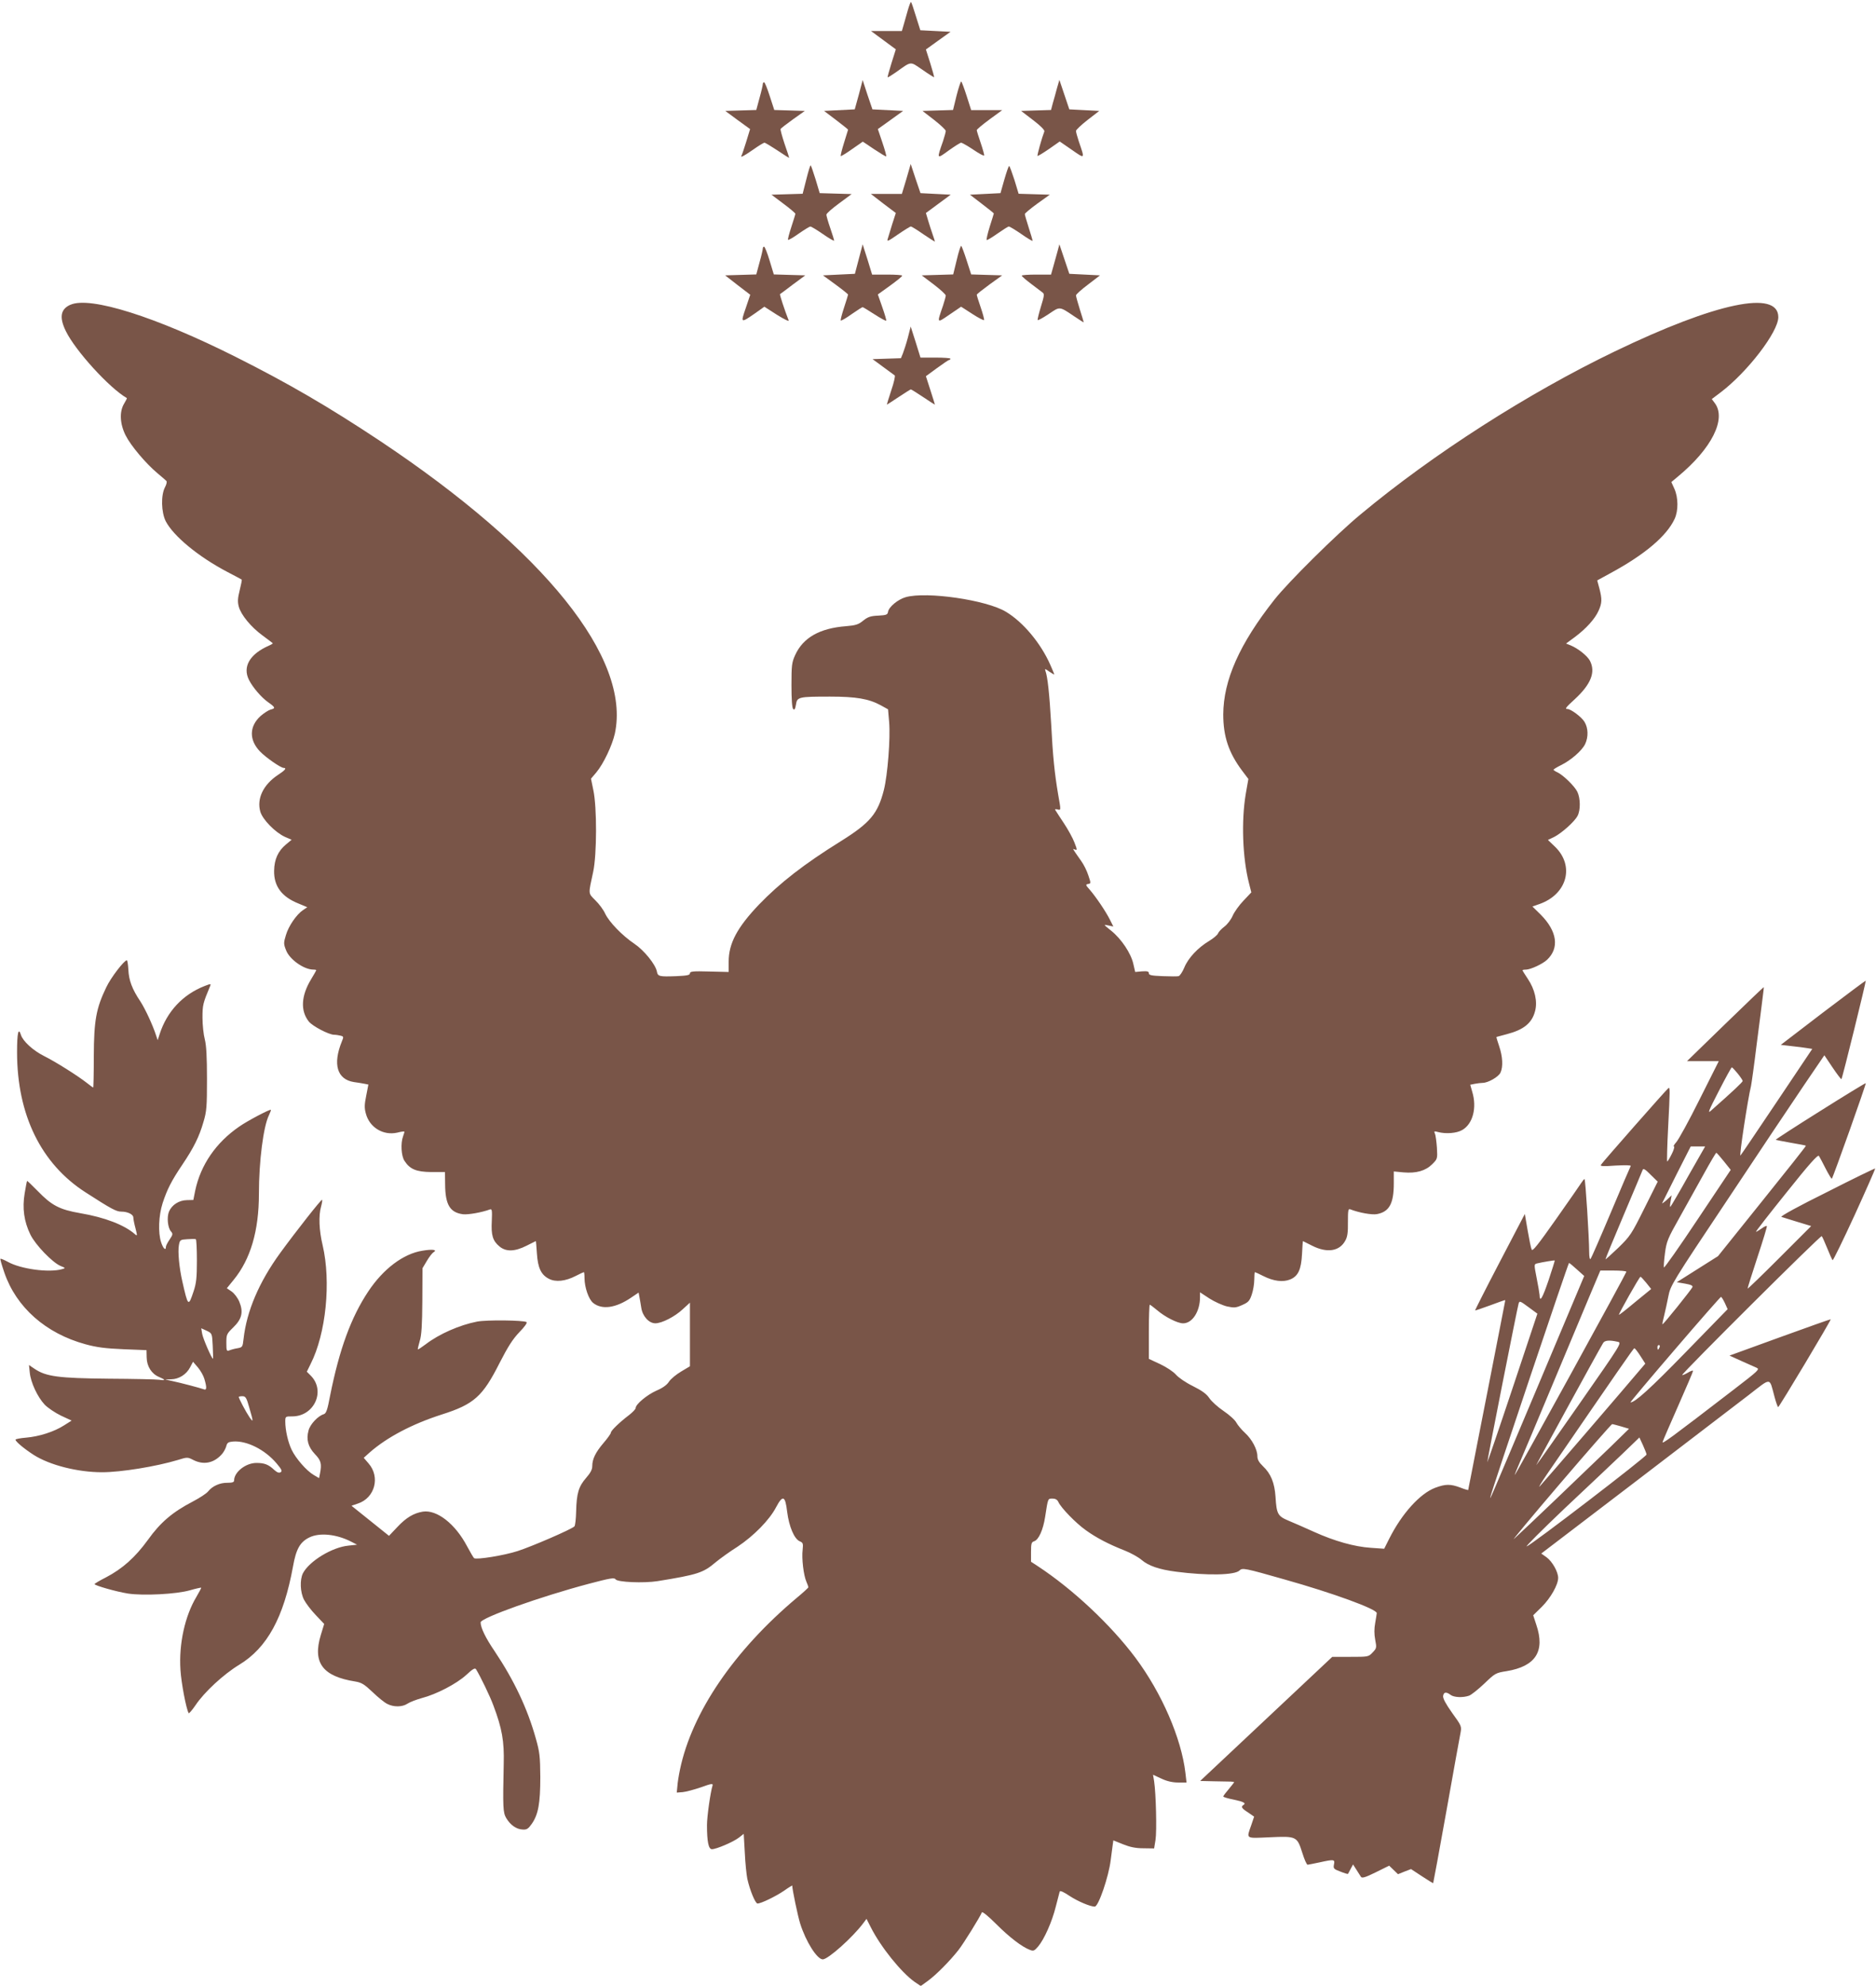 <?xml version="1.0" standalone="no"?>
<!DOCTYPE svg PUBLIC "-//W3C//DTD SVG 20010904//EN"
 "http://www.w3.org/TR/2001/REC-SVG-20010904/DTD/svg10.dtd">
<svg version="1.0" xmlns="http://www.w3.org/2000/svg"
 width="1210pt" height="1280pt" viewBox="0 0 1210 1280"
 preserveAspectRatio="xMidYMid meet">
<g transform="translate(0,1280) scale(0.1,-0.1)"
fill="#795548" stroke="none">
<path d="M5855 12733 c-9 -32 -21 -75 -27 -95 l-11 -38 -99 0 -100 0 80 -59
80 -59 -28 -89 c-15 -48 -26 -89 -25 -91 2 -2 25 12 52 31 106 75 90 73 173
17 40 -28 74 -49 75 -48 1 2 -10 43 -25 91 l-28 88 79 57 80 57 -98 5 -97 5
-28 89 c-15 49 -29 91 -32 93 -2 3 -12 -22 -21 -54z"/>
<path d="M5539 12189 l-26 -94 -99 -5 -99 -5 78 -59 c42 -32 77 -60 77 -62 0
-1 -12 -40 -26 -84 -14 -45 -24 -84 -21 -86 2 -2 35 18 73 45 l69 48 73 -49
c41 -27 75 -48 78 -46 2 3 -9 43 -25 90 l-29 86 81 58 82 59 -99 5 -99 5 -32
94 -31 95 -25 -95z"/>
<path d="M6170 12185 l-23 -94 -98 -3 -99 -3 75 -58 c41 -32 75 -64 75 -71 0
-7 -8 -37 -18 -67 -41 -117 -41 -116 37 -59 38 27 74 50 80 50 6 0 42 -20 79
-45 37 -25 68 -42 70 -37 1 4 -9 41 -23 82 -14 40 -25 77 -25 81 0 5 37 36 82
69 l82 60 -100 0 -100 0 -29 91 c-16 50 -32 92 -35 94 -3 2 -17 -39 -30 -90z"/>
<path d="M6817 12230 c-8 -30 -20 -74 -27 -97 l-11 -42 -96 -3 -97 -3 77 -59
c49 -37 76 -65 73 -73 -16 -41 -48 -155 -44 -158 2 -2 35 18 73 44 l70 49 77
-53 c88 -61 86 -63 46 54 -10 30 -18 60 -18 67 0 7 34 39 75 71 l75 58 -97 5
-96 5 -32 95 -32 95 -16 -55z"/>
<path d="M4920 12258 c0 -6 -9 -47 -21 -89 l-21 -78 -100 -3 -100 -3 80 -59
80 -58 -25 -82 c-14 -44 -27 -84 -30 -88 -10 -17 12 -6 74 37 35 25 68 45 74
45 5 0 43 -23 84 -50 41 -28 75 -49 75 -47 0 2 -13 43 -30 91 -16 49 -28 92
-25 95 2 4 38 32 80 62 l76 54 -99 3 -98 3 -29 89 c-16 50 -32 90 -37 90 -4 0
-8 -5 -8 -12z"/>
<path d="M5201 11645 l-24 -94 -100 -3 -101 -3 77 -58 c42 -31 77 -61 77 -65
0 -4 -12 -42 -26 -85 -14 -43 -24 -80 -21 -83 2 -3 34 15 70 41 36 25 69 45
74 45 5 0 42 -22 81 -49 40 -28 72 -46 72 -42 0 4 -11 41 -25 81 -14 40 -25
79 -25 86 0 8 37 40 82 73 l81 60 -103 3 -103 3 -26 87 c-15 48 -29 89 -32 92
-3 3 -15 -37 -28 -89z"/>
<path d="M5846 11646 l-29 -96 -100 0 -100 0 80 -62 81 -61 -23 -71 c-12 -39
-25 -82 -29 -95 -7 -21 1 -17 66 28 41 28 78 51 83 51 5 0 42 -23 82 -51 40
-27 73 -48 73 -46 0 3 -7 24 -15 47 -8 23 -21 63 -29 90 l-14 47 80 59 80 59
-98 5 -97 5 -32 94 -31 94 -28 -97z"/>
<path d="M6478 11643 l-25 -88 -98 -5 -99 -5 77 -59 c42 -32 77 -60 77 -62 0
-2 -12 -40 -26 -84 -14 -45 -23 -84 -20 -87 2 -3 34 16 69 41 36 25 69 46 74
46 5 0 42 -22 81 -49 40 -28 72 -47 72 -43 0 4 -11 42 -25 85 -14 43 -25 82
-25 87 0 5 36 35 80 67 l81 58 -101 3 -100 3 -27 89 c-16 49 -31 90 -34 90 -4
0 -17 -39 -31 -87z"/>
<path d="M5539 11130 l-25 -95 -103 -5 -103 -5 81 -59 c45 -33 81 -62 81 -65
0 -3 -12 -41 -26 -84 -14 -43 -24 -80 -21 -83 2 -3 34 15 70 41 36 25 67 45
71 45 3 0 37 -21 76 -46 39 -25 73 -44 76 -41 2 2 -9 41 -25 86 l-29 83 78 56
c44 32 79 60 79 65 1 4 -43 7 -96 7 l-98 0 -30 98 -31 97 -25 -95z"/>
<path d="M6171 11125 l-23 -94 -101 -3 -102 -3 78 -59 c42 -32 77 -64 77 -71
0 -6 -8 -36 -18 -66 -40 -116 -41 -114 42 -57 l75 51 73 -47 c40 -26 74 -43
75 -39 2 5 -8 42 -22 83 -14 40 -25 76 -25 80 0 4 37 33 82 66 l82 59 -100 3
-100 3 -29 90 c-16 50 -32 92 -35 94 -4 2 -17 -38 -29 -90z"/>
<path d="M6821 11180 c-7 -25 -19 -69 -27 -97 l-15 -53 -95 0 c-52 0 -94 -3
-94 -7 1 -5 28 -28 61 -53 33 -25 66 -50 74 -56 12 -9 10 -22 -11 -90 -13 -43
-23 -82 -21 -87 1 -4 32 13 70 38 76 51 67 52 170 -17 31 -21 57 -37 57 -36 0
2 -11 39 -25 83 -14 44 -25 85 -25 91 0 6 35 38 78 70 l77 59 -99 5 -99 5 -32
95 -32 95 -12 -45z"/>
<path d="M4920 11198 c0 -6 -9 -47 -21 -89 l-21 -78 -101 -3 -100 -3 81 -63
81 -62 -29 -86 c-34 -98 -33 -98 61 -33 l59 42 81 -52 c45 -28 79 -45 76 -37
-28 72 -59 167 -56 170 2 1 40 29 83 62 l80 59 -102 3 -101 3 -27 89 c-15 50
-31 90 -36 90 -4 0 -8 -5 -8 -12z"/>
<path d="M455 10836 c-65 -28 -74 -82 -30 -171 61 -125 279 -365 393 -431 2
-1 -6 -17 -17 -35 -32 -52 -28 -131 9 -205 33 -66 129 -180 205 -244 28 -23
54 -46 58 -50 5 -4 1 -23 -9 -41 -27 -52 -24 -161 5 -219 50 -96 211 -229 398
-327 49 -25 90 -48 92 -49 2 -2 -4 -33 -13 -69 -13 -51 -14 -75 -6 -105 14
-53 79 -132 153 -186 34 -25 64 -48 66 -50 2 -2 -9 -9 -25 -16 -123 -54 -171
-136 -128 -221 25 -49 80 -113 124 -144 47 -33 48 -39 15 -47 -14 -4 -43 -23
-65 -42 -73 -67 -74 -154 -3 -228 39 -40 134 -106 153 -106 21 0 8 -16 -37
-45 -95 -63 -138 -153 -114 -237 15 -51 96 -134 160 -163 l42 -18 -36 -30
c-51 -42 -76 -96 -77 -170 -2 -99 49 -168 157 -211 l57 -24 -27 -18 c-42 -28
-94 -103 -111 -162 -15 -49 -15 -57 1 -97 22 -59 115 -125 176 -125 11 0 19
-2 19 -4 0 -2 -16 -29 -35 -61 -63 -105 -68 -201 -13 -270 23 -29 129 -85 163
-85 11 0 30 -3 42 -6 20 -5 20 -8 8 -37 -60 -147 -31 -245 78 -262 23 -3 53
-8 68 -11 l25 -5 -14 -72 c-12 -59 -12 -80 -2 -116 24 -89 112 -142 202 -122
23 6 44 9 46 7 1 -2 -2 -15 -8 -30 -17 -45 -12 -128 9 -159 35 -54 76 -71 173
-72 l88 0 1 -80 c1 -130 31 -181 115 -192 34 -4 123 12 174 31 13 5 15 -6 12
-74 -5 -92 6 -129 50 -165 42 -35 99 -33 174 5 32 16 59 30 60 30 1 0 4 -36 7
-80 6 -93 27 -137 77 -163 44 -23 107 -16 173 18 27 14 51 25 53 25 2 0 4 -17
4 -38 0 -60 27 -138 56 -161 57 -45 145 -33 244 34 l49 33 5 -27 c3 -14 8 -46
12 -70 8 -55 49 -101 91 -101 42 0 126 43 177 91 l46 42 0 -205 0 -205 -57
-34 c-32 -19 -67 -48 -78 -65 -13 -21 -41 -41 -81 -58 -61 -27 -134 -88 -134
-112 0 -7 -19 -27 -42 -45 -62 -47 -118 -101 -118 -114 0 -6 -21 -36 -47 -66
-52 -61 -73 -104 -73 -150 0 -22 -12 -44 -40 -76 -48 -55 -61 -99 -64 -215 -1
-48 -6 -92 -11 -97 -19 -19 -273 -129 -366 -159 -86 -28 -264 -57 -281 -46 -4
3 -24 37 -45 76 -76 145 -195 238 -286 224 -59 -10 -107 -38 -165 -100 l-53
-56 -121 97 -121 97 41 14 c110 36 146 171 69 259 l-31 36 39 35 c111 97 271
182 464 244 208 66 264 116 373 332 55 107 85 154 128 199 34 35 52 60 46 65
-21 12 -256 15 -319 3 -113 -22 -245 -80 -331 -146 -27 -20 -49 -35 -51 -33
-1 2 4 26 12 53 12 37 16 104 17 260 l1 210 28 47 c15 26 35 51 43 56 28 16
-6 21 -71 10 -123 -19 -253 -117 -350 -263 -111 -167 -186 -372 -246 -672 -17
-91 -25 -114 -41 -119 -37 -11 -88 -65 -98 -105 -16 -58 -3 -105 41 -152 40
-41 45 -63 33 -125 l-6 -30 -34 20 c-47 27 -117 108 -143 163 -24 50 -41 128
-41 181 0 34 1 34 45 34 142 0 217 165 119 263 l-25 25 24 49 c100 196 133
531 78 766 -23 96 -27 191 -10 250 6 22 9 41 6 43 -4 5 -168 -203 -270 -343
-136 -187 -216 -374 -236 -553 -6 -53 -7 -55 -41 -61 -19 -3 -43 -10 -52 -14
-16 -6 -18 -1 -18 49 0 54 2 58 44 99 56 54 67 99 40 165 -11 27 -33 55 -50
67 l-31 21 44 54 c109 133 163 316 163 555 0 209 29 436 65 507 8 17 14 33 12
34 -5 6 -153 -72 -204 -108 -150 -103 -249 -247 -284 -413 l-12 -60 -42 -1
c-51 -1 -97 -31 -115 -74 -15 -36 -8 -105 13 -128 13 -15 12 -21 -9 -52 -13
-19 -24 -40 -24 -47 0 -28 -18 -11 -31 30 -20 61 -16 171 10 252 29 88 56 142
126 246 75 111 110 182 137 276 21 69 23 100 23 278 0 141 -4 216 -14 255 -8
30 -15 93 -15 140 0 82 3 93 49 203 7 17 6 17 -36 1 -140 -55 -242 -164 -289
-309 l-13 -40 -10 30 c-22 68 -69 169 -101 219 -54 80 -75 137 -78 205 -2 33
-6 61 -10 61 -17 0 -103 -111 -133 -175 -65 -135 -79 -213 -80 -442 0 -112 -2
-203 -4 -203 -2 0 -20 13 -40 29 -60 47 -201 136 -277 174 -70 35 -136 95
-149 136 -16 52 -25 12 -25 -111 0 -404 155 -720 442 -904 166 -107 198 -124
230 -124 42 0 78 -18 78 -38 0 -10 6 -41 14 -70 12 -48 12 -51 -3 -38 -68 60
-195 109 -354 136 -133 23 -184 50 -273 142 -37 38 -68 67 -69 66 -2 -2 -9
-38 -16 -81 -16 -95 -4 -181 37 -265 32 -66 142 -180 194 -202 34 -14 34 -14
10 -21 -85 -24 -267 1 -349 47 -24 13 -46 22 -48 20 -3 -2 9 -42 25 -89 77
-224 267 -392 523 -462 73 -20 128 -27 244 -32 l150 -6 1 -47 c1 -58 32 -106
80 -126 43 -18 43 -24 2 -18 -18 3 -166 6 -328 7 -323 3 -403 14 -476 63 l-37
25 5 -48 c6 -64 50 -158 96 -207 20 -21 68 -53 105 -71 l69 -32 -49 -31 c-64
-41 -161 -72 -245 -79 -37 -3 -68 -9 -68 -13 0 -12 55 -58 117 -98 103 -66
284 -112 441 -112 123 0 349 37 489 79 61 19 63 19 100 0 65 -33 130 -21 181
34 13 13 26 37 31 53 6 25 13 29 44 32 88 7 206 -52 281 -141 33 -39 38 -50
26 -57 -10 -6 -22 -2 -40 14 -38 36 -64 46 -116 46 -69 0 -144 -59 -144 -113
0 -11 -11 -15 -43 -15 -48 1 -97 -21 -124 -55 -10 -13 -54 -42 -98 -65 -133
-69 -211 -136 -291 -248 -82 -113 -164 -186 -271 -242 -40 -20 -73 -40 -73
-43 0 -9 140 -49 216 -61 99 -15 312 -4 399 21 38 11 71 18 73 17 1 -2 -13
-28 -31 -59 -74 -123 -114 -303 -103 -471 5 -83 37 -252 53 -279 2 -4 22 19
44 51 56 84 180 199 282 261 180 109 287 304 347 634 20 113 46 158 106 187
66 32 174 21 268 -27 l39 -20 -55 -6 c-106 -10 -253 -100 -294 -178 -21 -42
-18 -123 7 -171 12 -23 46 -68 76 -99 l54 -57 -22 -72 c-54 -178 12 -266 223
-299 41 -7 58 -18 111 -68 34 -33 76 -67 94 -76 42 -22 98 -21 131 1 15 10 56
26 92 36 96 25 224 92 287 149 43 40 57 48 64 36 26 -42 90 -173 112 -234 55
-146 70 -229 66 -375 -6 -279 -5 -313 16 -349 27 -45 65 -72 105 -74 28 -2 37
4 61 38 41 60 54 131 54 300 -1 133 -4 161 -29 249 -54 193 -140 375 -266 563
-58 85 -90 151 -90 185 0 29 388 167 698 249 136 36 165 41 172 29 12 -19 182
-26 271 -12 260 42 295 54 374 121 28 23 91 69 142 101 104 69 206 172 249
255 43 81 59 74 71 -29 12 -96 46 -176 81 -191 22 -9 23 -15 19 -55 -7 -55 6
-164 24 -205 7 -16 13 -33 13 -36 1 -3 -33 -34 -74 -68 -405 -340 -677 -739
-754 -1107 -8 -38 -16 -87 -17 -109 l-4 -40 39 3 c20 2 73 16 117 31 66 24 79
26 75 12 -14 -45 -36 -201 -36 -256 0 -106 10 -155 32 -155 28 0 136 46 173
74 l32 25 7 -122 c3 -67 11 -142 16 -167 17 -76 52 -160 66 -160 23 0 116 45
172 83 28 20 52 34 52 33 0 -26 36 -197 51 -245 37 -117 109 -231 146 -231 34
0 192 141 261 233 l21 28 27 -53 c65 -129 197 -292 283 -353 l40 -27 48 35
c53 39 140 127 195 197 33 42 141 216 151 243 3 7 42 -25 93 -76 85 -85 166
-147 217 -166 23 -9 29 -6 53 22 39 46 90 160 114 258 12 46 23 89 25 96 3 8
26 -3 65 -29 52 -34 132 -68 161 -68 24 0 90 193 103 300 4 30 9 71 12 91 l5
36 62 -25 c45 -18 81 -26 132 -26 l69 -1 9 55 c9 56 3 300 -9 378 l-7 42 54
-25 c36 -17 72 -25 108 -25 l54 0 -7 61 c-26 223 -152 515 -323 744 -159 212
-403 441 -630 590 l-43 28 0 63 c0 54 3 64 20 69 29 9 58 73 71 157 19 123 17
118 48 118 19 0 31 -7 38 -23 18 -38 113 -136 177 -181 68 -49 147 -90 251
-131 38 -15 87 -42 108 -60 44 -38 113 -62 222 -76 199 -26 380 -23 410 8 18
18 34 15 290 -58 313 -88 595 -191 595 -217 0 -4 -5 -33 -10 -63 -7 -37 -7
-72 0 -109 10 -51 9 -55 -17 -82 -26 -28 -29 -28 -143 -28 l-117 0 -279 -262
c-153 -144 -345 -324 -426 -400 l-147 -138 87 -2 c48 -1 97 -2 110 -2 12 0 22
-2 22 -4 0 -2 -16 -22 -35 -45 -19 -22 -35 -43 -35 -47 0 -4 30 -13 66 -20 66
-14 83 -23 64 -35 -18 -11 -11 -22 30 -48 l39 -27 -19 -56 c-31 -89 -39 -84
119 -77 174 8 177 6 211 -101 13 -42 28 -76 34 -76 6 1 40 7 76 15 95 21 101
20 94 -13 -5 -26 -2 -30 41 -46 25 -10 48 -17 49 -15 2 2 10 17 18 33 l15 28
21 -33 c12 -19 26 -40 30 -47 7 -10 28 -4 95 29 l87 43 28 -27 29 -28 42 17
42 16 70 -46 c39 -26 72 -46 73 -44 1 2 40 210 85 463 45 253 86 480 91 504 8
43 7 46 -54 130 -41 58 -60 93 -58 109 4 26 20 28 48 7 22 -17 81 -19 120 -5
15 6 59 41 98 78 69 66 73 69 144 80 187 31 249 128 191 299 l-20 61 56 55
c57 57 105 142 105 186 0 39 -38 106 -75 133 l-34 24 602 459 c331 253 661
506 735 562 150 116 133 117 167 -9 10 -38 21 -68 24 -68 7 0 343 562 339 566
-2 1 -149 -51 -328 -116 l-325 -118 75 -34 c41 -18 86 -38 99 -44 23 -10 15
-17 -145 -140 -419 -322 -466 -356 -460 -338 3 11 49 116 101 234 52 118 95
218 95 223 0 5 -16 0 -35 -12 -19 -11 -35 -17 -35 -14 0 13 894 903 900 895 4
-4 19 -38 35 -77 15 -38 31 -73 35 -78 3 -4 67 127 142 290 75 164 134 299
133 301 -2 2 -142 -66 -311 -152 -178 -88 -303 -156 -294 -160 8 -3 55 -17
103 -32 l89 -27 -203 -203 c-112 -112 -205 -202 -207 -200 -1 2 27 92 63 201
36 109 64 200 61 202 -3 3 -18 -4 -34 -16 -17 -12 -33 -21 -36 -21 -4 0 84
113 195 251 150 188 204 248 211 238 5 -8 25 -45 44 -83 19 -37 37 -66 39 -64
8 7 223 612 219 616 -1 2 -133 -78 -293 -179 -160 -100 -289 -184 -288 -186 2
-1 46 -10 97 -19 52 -9 96 -17 98 -19 2 -2 -125 -162 -282 -357 l-285 -355
-133 -84 -133 -84 53 -9 c39 -7 52 -13 48 -23 -7 -16 -189 -243 -193 -239 -2
1 3 27 11 57 7 30 20 86 27 124 13 68 24 87 380 620 201 303 424 636 496 742
l130 191 53 -79 c29 -43 55 -77 57 -75 6 5 160 630 157 635 -1 1 -125 -91
-275 -205 l-273 -209 69 -8 c39 -4 84 -10 102 -13 l32 -5 -226 -337 c-124
-185 -231 -343 -237 -350 -10 -10 48 369 68 448 3 14 20 133 36 265 17 132 35
269 39 305 5 36 8 66 7 67 -1 1 -113 -106 -248 -237 l-247 -240 102 0 103 0
-124 -247 c-68 -137 -136 -260 -150 -275 -14 -16 -21 -28 -15 -28 5 0 -1 -23
-15 -50 -14 -28 -27 -49 -29 -46 -2 2 0 98 6 212 13 253 13 267 2 260 -11 -7
-423 -475 -435 -494 -6 -10 14 -11 95 -5 61 3 100 3 97 -3 -3 -5 -61 -139
-128 -299 -67 -159 -126 -294 -131 -300 -5 -5 -9 12 -9 45 0 90 -24 470 -30
470 -3 0 -11 -10 -19 -22 -8 -13 -82 -119 -165 -237 -120 -170 -152 -210 -157
-195 -5 11 -16 66 -26 124 l-18 105 -162 -310 c-89 -170 -160 -311 -159 -312
1 -1 44 13 95 32 52 19 95 35 98 35 2 0 1 -10 -2 -22 -2 -13 -50 -255 -105
-538 -56 -283 -107 -547 -115 -587 -8 -40 -15 -74 -15 -77 0 -2 -23 4 -50 15
-64 24 -96 24 -163 -1 -98 -37 -215 -166 -297 -329 l-32 -64 -86 6 c-106 7
-234 43 -367 103 -55 25 -128 57 -162 71 -72 30 -79 43 -86 155 -6 90 -30 149
-81 197 -26 25 -36 43 -36 65 0 43 -35 109 -80 150 -21 19 -46 49 -55 65 -8
17 -46 51 -83 76 -37 25 -78 62 -92 83 -18 27 -47 48 -107 78 -45 22 -93 55
-109 74 -17 19 -59 47 -101 67 l-73 34 0 174 c0 96 3 175 6 175 3 0 24 -16 47
-35 51 -44 132 -85 168 -85 60 0 109 77 109 169 l0 31 61 -40 c33 -21 84 -44
113 -51 47 -10 58 -9 98 9 39 17 48 26 62 68 9 26 16 69 16 96 0 26 2 48 4 48
2 0 27 -11 54 -25 67 -34 128 -41 174 -22 51 21 71 64 76 164 2 46 5 83 6 83
0 0 28 -14 60 -30 95 -48 176 -36 213 33 14 24 18 54 17 120 0 76 2 87 15 82
56 -22 140 -37 172 -31 80 15 109 68 109 199 l0 76 63 -6 c82 -7 142 10 185
53 34 34 34 35 30 107 -3 39 -8 80 -13 90 -7 16 -4 17 21 10 50 -13 119 -8
155 13 69 39 96 144 65 246 l-13 46 30 6 c16 3 39 6 50 6 35 0 103 39 115 66
18 38 14 104 -8 169 -11 32 -19 59 -18 61 2 1 32 9 67 18 108 28 162 71 182
148 17 62 -1 141 -47 209 -19 28 -34 53 -34 55 0 2 10 4 23 4 30 1 106 36 135
63 81 76 66 184 -40 291 l-54 53 46 16 c178 63 227 245 101 368 l-47 45 40 19
c49 25 132 99 151 136 20 37 19 113 -1 155 -18 37 -91 108 -129 126 -14 6 -25
14 -25 17 1 3 22 16 48 29 64 31 136 94 156 136 22 46 20 104 -4 143 -18 31
-88 83 -110 83 -19 0 -10 11 47 63 104 96 136 174 98 248 -17 32 -76 79 -124
99 l-30 12 57 42 c72 54 129 116 153 170 22 49 23 74 5 143 l-14 52 86 47
c220 119 362 239 413 349 25 53 24 138 -1 194 l-20 44 42 35 c218 180 314 371
239 473 l-20 27 57 43 c173 131 372 390 372 485 0 178 -401 94 -1055 -221
-557 -268 -1172 -661 -1640 -1051 -155 -128 -467 -437 -555 -549 -226 -286
-329 -520 -330 -740 0 -142 35 -247 122 -363 l40 -53 -17 -97 c-29 -173 -21
-411 21 -575 l15 -59 -51 -54 c-28 -29 -59 -73 -69 -96 -10 -24 -34 -56 -54
-71 -20 -15 -38 -35 -41 -44 -4 -10 -29 -31 -57 -48 -72 -43 -135 -110 -160
-171 -12 -29 -29 -54 -37 -56 -8 -2 -54 -2 -103 0 -72 3 -89 6 -89 19 0 12
-10 14 -44 12 l-44 -4 -12 52 c-15 68 -77 161 -143 214 -51 41 -51 41 -19 34
l33 -7 -22 44 c-27 54 -91 148 -130 193 -27 30 -28 34 -11 37 19 3 19 5 2 55
-9 29 -30 71 -46 93 -61 87 -58 81 -40 74 15 -6 14 0 -4 46 -11 29 -42 85 -68
124 -26 39 -50 76 -54 83 -6 7 -2 9 12 6 24 -6 24 -10 5 97 -23 137 -34 242
-45 455 -11 192 -23 304 -37 341 -6 15 -1 14 25 -5 18 -12 32 -20 32 -18 0 3
-12 31 -26 63 -61 138 -175 275 -286 341 -125 76 -512 132 -646 94 -50 -14
-109 -63 -114 -94 -3 -19 -10 -22 -63 -25 -49 -2 -67 -8 -97 -32 -30 -25 -49
-31 -110 -36 -171 -13 -278 -74 -329 -186 -22 -48 -24 -67 -24 -195 0 -91 4
-146 11 -153 8 -8 13 -1 18 28 7 50 17 52 220 52 168 0 250 -14 327 -56 l47
-26 7 -82 c9 -106 -10 -343 -34 -438 -39 -153 -89 -212 -276 -329 -240 -149
-396 -271 -530 -410 -140 -147 -195 -250 -195 -367 l0 -67 -125 3 c-105 3
-125 1 -125 -12 0 -11 -18 -15 -87 -18 -111 -4 -120 -2 -126 30 -9 46 -83 137
-144 178 -79 53 -163 140 -189 194 -11 25 -40 64 -64 87 -47 48 -46 35 -14
183 24 110 25 417 1 528 l-15 73 34 40 c47 56 103 175 120 251 104 485 -453
1179 -1516 1887 -330 219 -591 371 -930 541 -516 259 -938 392 -1065 336z
m10753 -4956 c17 -21 32 -43 32 -48 0 -7 -60 -64 -204 -191 -24 -22 -16 -2 50
126 43 84 81 153 84 153 3 0 20 -18 38 -40z m-319 -661 c-59 -106 -111 -194
-115 -198 -4 -3 -3 12 1 34 l7 40 -32 -30 c-18 -16 -31 -25 -29 -20 3 6 45 90
94 188 l90 177 47 0 46 0 -109 -191z m230 95 l44 -55 -214 -320 c-117 -176
-215 -315 -217 -309 -2 6 1 48 7 93 10 75 18 94 93 227 44 80 115 207 157 282
42 76 78 137 81 137 3 0 25 -25 49 -55z m-514 -305 c-82 -165 -91 -178 -167
-252 -45 -43 -82 -76 -83 -75 -1 2 51 129 116 282 65 154 121 286 124 295 4
11 17 4 51 -31 l46 -45 -87 -174z m-9335 -335 c0 -110 -4 -146 -21 -197 -34
-102 -36 -100 -73 63 -20 88 -30 191 -22 234 6 34 9 35 54 38 26 2 50 2 55 0
4 -2 7 -64 7 -138z m8718 -127 c-40 -117 -57 -146 -58 -94 -1 12 -9 61 -19
110 -17 87 -17 88 3 93 33 8 111 21 114 19 1 -1 -17 -59 -40 -128z m183 70
l47 -42 -298 -708 c-328 -778 -312 -740 -306 -712 8 38 501 1504 506 1504 3 0
26 -19 51 -42z m319 -15 c0 -4 -162 -302 -360 -662 -198 -360 -360 -652 -360
-648 0 4 15 42 34 85 19 43 116 274 216 513 100 239 209 499 242 578 l60 142
84 0 c46 0 84 -3 84 -8z m128 -71 l32 -40 -103 -84 c-56 -47 -103 -84 -105
-82 -4 3 132 245 139 245 3 0 20 -18 37 -39z m507 -130 l18 -40 -269 -276
c-231 -237 -328 -325 -358 -325 -3 0 125 153 286 340 160 187 295 340 298 340
4 0 15 -18 25 -39z m-1262 -30 l53 -39 -160 -480 c-88 -264 -162 -479 -163
-478 -3 3 194 998 202 1024 6 18 10 16 68 -27z m-8491 -246 c2 -44 3 -81 2
-83 -5 -8 -64 127 -70 160 l-6 36 35 -16 c35 -17 35 -17 39 -97z m9061 26 c29
-6 29 -6 -243 -396 -149 -214 -276 -394 -281 -399 -7 -8 396 729 431 787 10
17 40 20 93 8z m271 -36 c-4 -8 -8 -15 -10 -15 -2 0 -4 7 -4 15 0 8 4 15 10
15 5 0 7 -7 4 -15z m-124 -55 l32 -50 -29 -34 c-89 -106 -630 -735 -651 -756
-13 -14 8 22 48 80 458 667 556 809 561 809 4 1 21 -21 39 -49z m-9262 -148
c17 -57 16 -76 -5 -67 -22 8 -142 40 -203 53 l-45 10 39 1 c50 1 98 31 122 77
l19 36 31 -36 c17 -20 36 -53 42 -74z m290 -186 c27 -92 27 -99 1 -61 -22 32
-69 121 -69 130 0 3 11 5 23 5 21 0 27 -9 45 -74z m8849 -121 l50 -15 -126
-123 c-145 -140 -557 -534 -615 -586 -21 -20 110 138 293 352 182 213 335 387
339 387 5 0 31 -7 59 -15z m163 -181 c0 -14 -745 -585 -773 -592 -10 -3 100
107 244 244 145 136 313 295 374 353 l109 105 23 -50 c12 -27 23 -54 23 -60z"/>
<path d="M5856 10625 c-10 -38 -25 -84 -32 -102 l-13 -32 -91 -3 -92 -3 68
-50 c37 -27 71 -52 75 -55 4 -3 -5 -46 -22 -95 -16 -49 -29 -91 -29 -93 0 -1
34 20 75 48 41 27 77 50 80 50 3 0 39 -23 80 -50 41 -28 75 -49 75 -48 0 2
-13 43 -29 93 l-29 90 71 52 c40 29 75 53 80 53 4 0 7 3 7 8 0 4 -43 7 -96 7
l-97 0 -31 100 -32 100 -18 -70z"/>
</g>
</svg>
